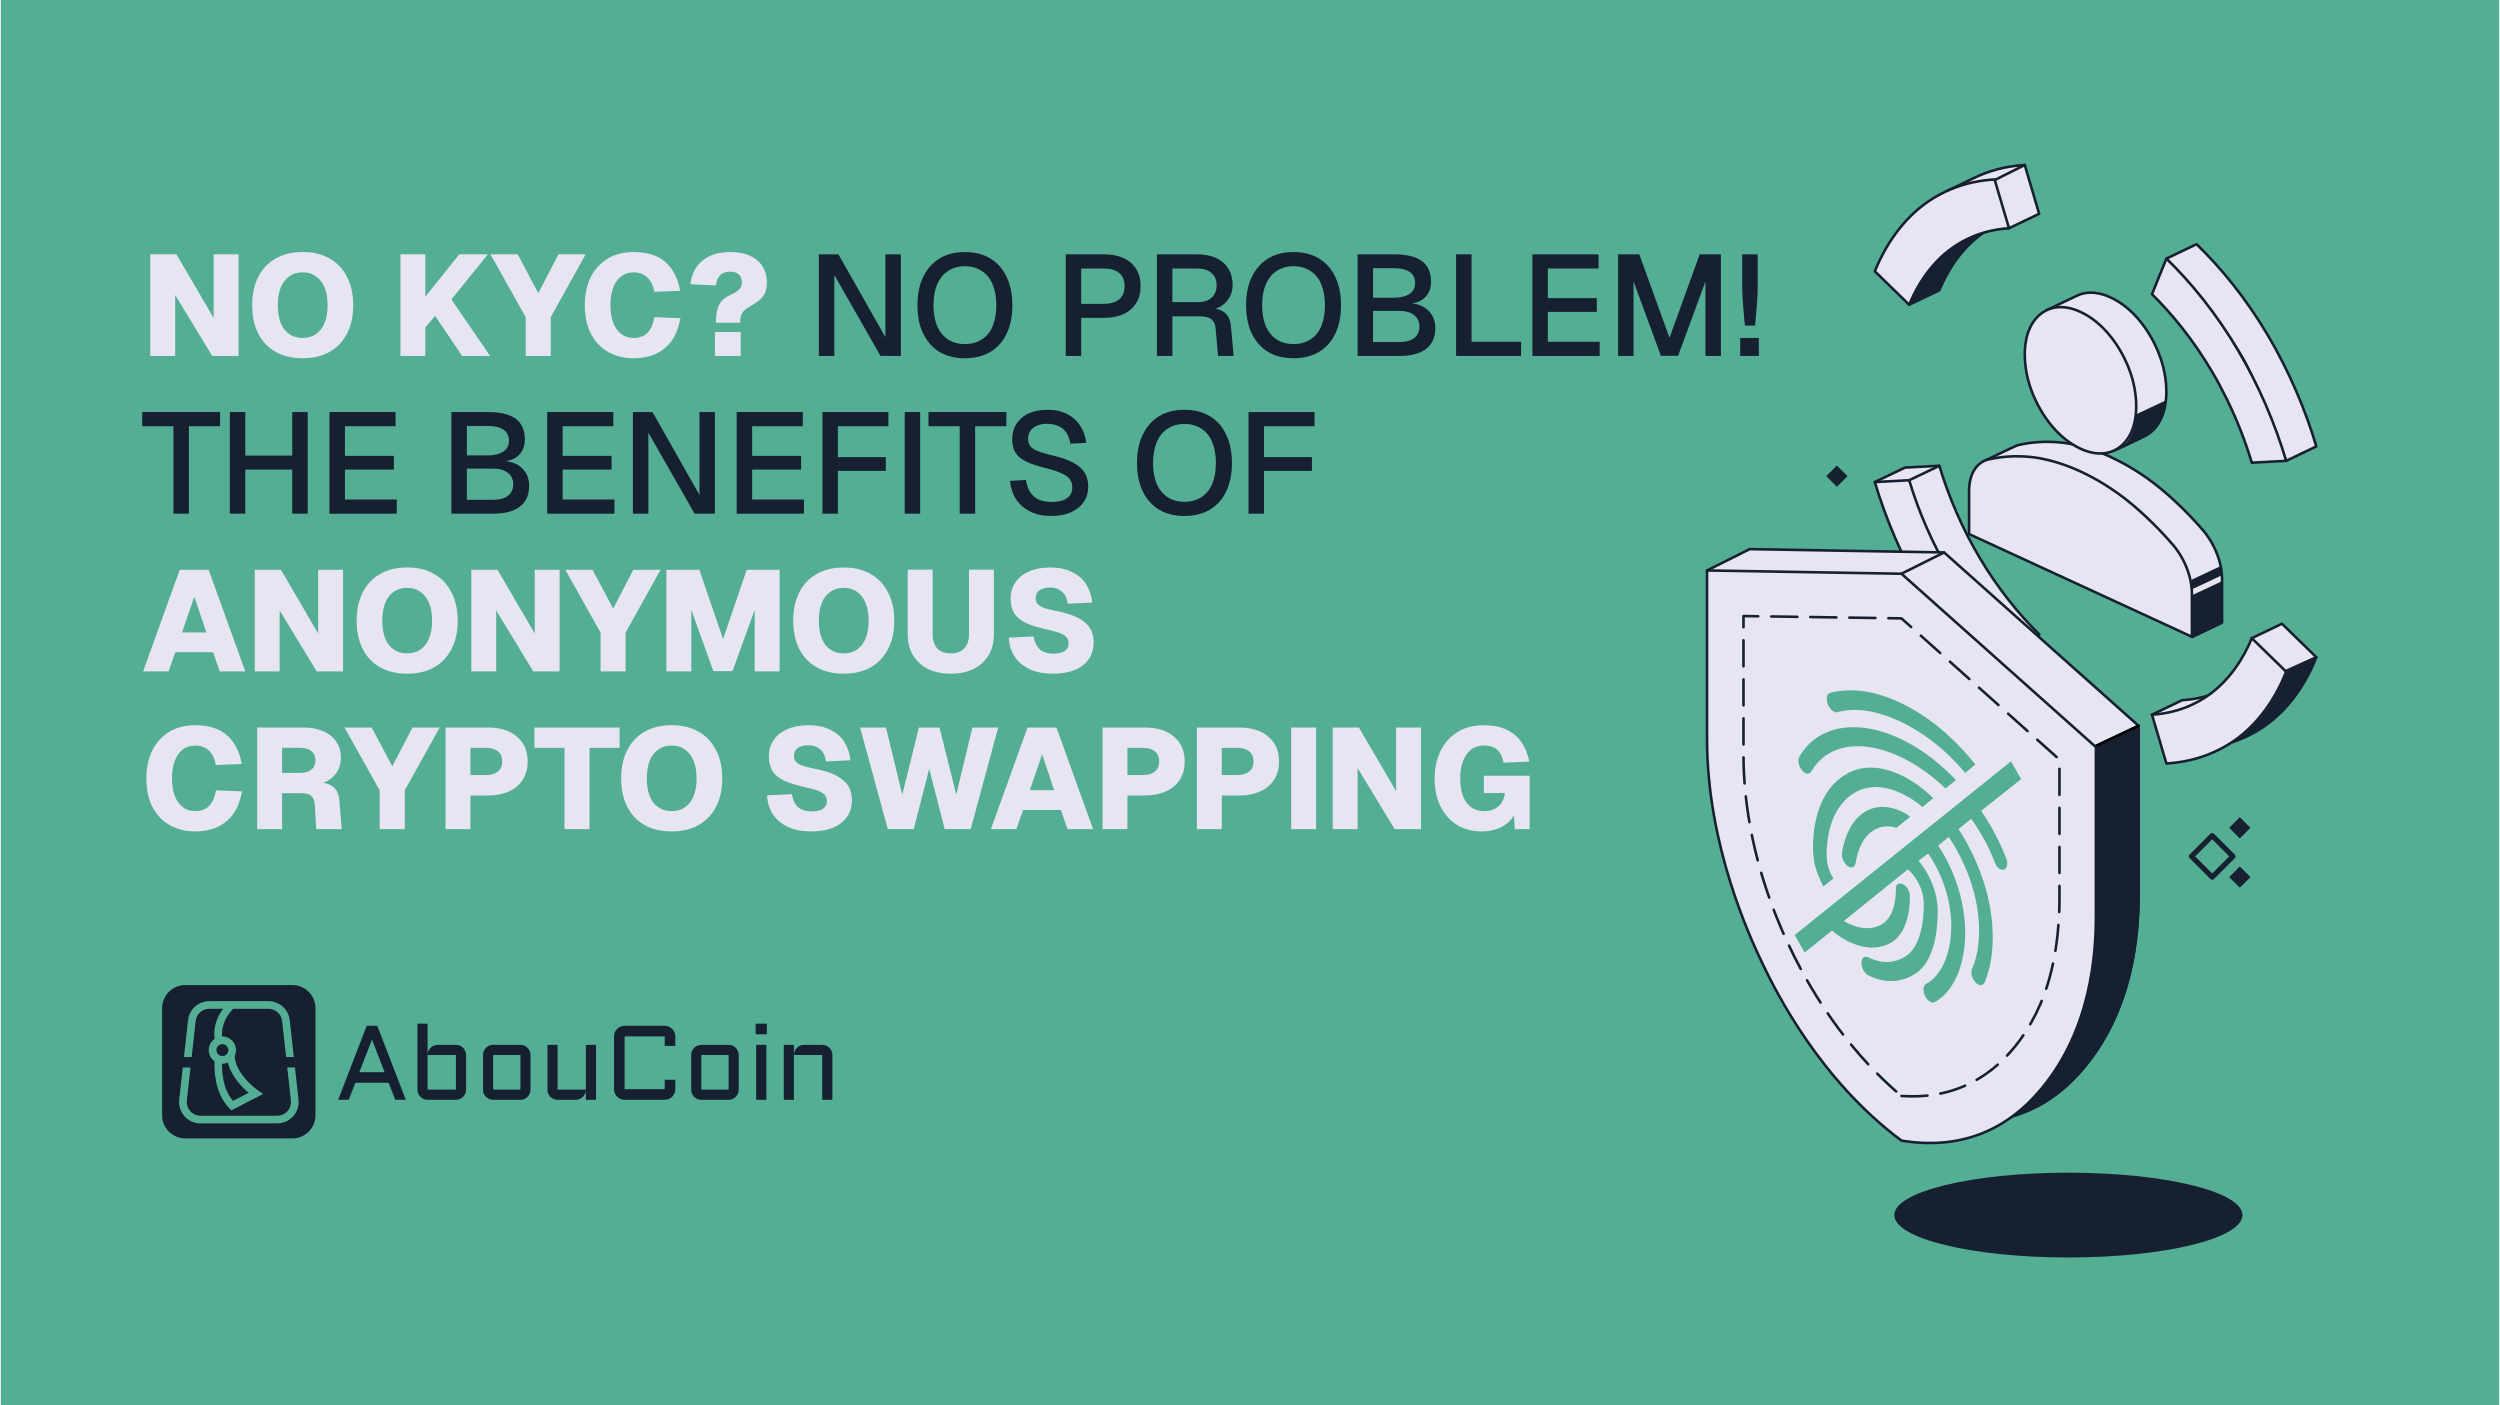 <?xml version="1.0" encoding="UTF-8" standalone="no"?>
<svg xmlns="http://www.w3.org/2000/svg" xmlns:xlink="http://www.w3.org/1999/xlink" xmlns:serif="http://www.serif.com/" width="100%" height="100%" viewBox="0 0 8005 4500" version="1.1" xml:space="preserve" style="fill-rule:evenodd;clip-rule:evenodd;stroke-linecap:round;stroke-linejoin:round;stroke-miterlimit:1.5;">
  <rect id="NoKYC" x="2.575" y="0" width="8000" height="4500" style="fill:none;"></rect>
  <g id="Background-">
    <g>
      <rect x="2.575" y="0" width="8000" height="4500" style="fill:#53ae94;"></rect>
      <path d="M7149.83,2742.06l-66.389,66.389l-66.389,-66.389l66.389,-66.389l66.389,66.389Z" style="fill:#53ae94;stroke:#162031;stroke-width:16.67px;"></path>
      <path d="M7205.94,2808.45l-34.054,34.055l-34.055,-34.055l34.055,-34.054l34.054,34.054Z" style="fill:#162031;"></path>
      <path d="M5915.77,1524.65l-34.055,34.054l-34.054,-34.054l34.054,-34.055l34.055,34.055Z" style="fill:#162031;"></path>
      <path d="M7205.94,2650.65l-34.054,34.054l-34.055,-34.054l34.055,-34.055l34.054,34.055Z" style="fill:#162031;"></path>
    </g>
  </g>
  <g id="Illustration"></g>
  <g id="Logo">
    <path d="M936.135,3154.15c40.88,-0 74.02,33.14 74.02,74.02l-0,342.998c-0,40.88 -33.14,74.02 -74.02,74.02l-342.999,0c-40.88,-0 -74.019,-33.14 -74.019,-74.02l-0,-342.998c-0,-40.88 33.139,-74.02 74.019,-74.02l342.999,-0Zm-347.134,230.489l24.702,-0l12.794,-115.448c2.462,-22.209 21.231,-39.014 43.576,-39.014l44.387,0c-31.289,41.811 -29.738,80.011 -27.079,96.283c-11.444,7.875 -18.953,21.063 -18.953,35.992c-0,14.757 7.337,27.813 18.559,35.718c-1.301,25.181 -0.821,101.878 47.778,150.765l6.345,6.383l101.458,-52.425l-16.815,-11.622c0,0 -25.351,-17.562 -46.657,-44.914c-13.611,-17.472 -25.758,-39.006 -27.546,-62.644c-0.05,-0.666 -0.153,-1.316 -0.304,-1.946c2.881,-5.824 4.5,-12.382 4.5,-19.315c0,-24.096 -19.563,-43.659 -43.659,-43.659c-0.296,-0 -0.591,0.003 -0.885,0.008c-1.577,-15.844 -0.087,-51.465 35.439,-88.624l113.052,0c22.345,0 41.115,16.805 43.576,39.014l12.794,115.448l24.703,-0l-13.094,-118.153c-3.84,-34.645 -33.121,-60.861 -67.979,-60.861l-189.62,0c-34.858,0 -64.139,26.216 -67.978,60.861l-13.094,118.153Zm115.697,-4.563c-0.057,-0.024 -0.114,-0.049 -0.171,-0.073c-6.79,-2.932 -11.547,-9.69 -11.547,-17.551c-0,-10.546 8.561,-19.107 19.107,-19.107c10.546,-0 19.108,8.561 19.108,19.107c-0,10.546 -8.562,19.107 -19.108,19.107c-2.619,0 -5.115,-0.528 -7.389,-1.483Zm25.02,22.323c5.234,22.002 16.867,42.175 30.009,59.046c12.492,16.037 26.246,29.041 36.478,37.767c0.001,0.001 -50.053,25.865 -50.053,25.865c-33.264,-39.059 -35.841,-94.002 -35.057,-118.977c0.33,0.008 0.66,0.011 0.992,0.011c6.273,0 12.238,-1.325 17.631,-3.712Zm-119.718,15.657l-24.702,0l-11.422,103.064c-2.142,19.333 4.048,38.663 17.022,53.155c12.975,14.492 31.506,22.773 50.956,22.773l246.058,0c19.451,0 37.982,-8.281 50.956,-22.773c12.975,-14.492 19.165,-33.822 17.023,-53.155l-11.422,-103.064l-24.702,0l11.721,105.769c1.374,12.392 -2.595,24.784 -10.911,34.073c-8.317,9.29 -20.196,14.598 -32.665,14.599l-246.057,-0c-12.469,-0.001 -24.348,-5.309 -32.665,-14.599c-8.317,-9.289 -12.285,-21.681 -10.911,-34.073l11.721,-105.769Z" style="fill:#162031;"></path>
    <g>
      <path d="M1208.07,3284.6l91.365,236.922l-33.869,-0l-20.983,-54.522l-106.895,0l-20.983,54.522l-33.869,-0l91.365,-236.922l33.869,0Zm-57.495,148.531l80.956,-0l-40.313,-104.418l-40.643,104.418Z" style="fill:#162031;fill-rule:nonzero;"></path>
      <path d="M1492.4,3488.97c0,4.516 -0.881,8.757 -2.643,12.722c-1.652,3.965 -3.965,7.435 -6.939,10.408c-2.864,2.864 -6.278,5.177 -10.244,6.94c-3.965,1.652 -8.205,2.478 -12.721,2.478l-90.705,-0c-4.406,-0 -8.591,-0.826 -12.556,-2.478c-3.966,-1.763 -7.435,-4.076 -10.409,-6.94c-2.864,-2.973 -5.177,-6.443 -6.939,-10.408c-1.652,-3.965 -2.478,-8.206 -2.478,-12.722l-0,-211.148l32.382,0l0,98.8c0.221,-4.295 1.212,-8.316 2.974,-12.061c1.762,-3.855 4.075,-7.159 6.939,-9.913c2.974,-2.864 6.389,-5.066 10.244,-6.608c3.855,-1.653 7.985,-2.479 12.391,-2.479l58.157,0c4.516,0 8.756,0.881 12.721,2.644c3.966,1.652 7.38,3.965 10.244,6.939c2.974,2.864 5.287,6.278 6.939,10.243c1.762,3.966 2.643,8.206 2.643,12.722l0,110.861Zm-123.252,-110.861l0,110.861l90.705,-0l-0,-110.861l-90.705,0Z" style="fill:#162031;fill-rule:nonzero;"></path>
      <path d="M1698.76,3488.97c-0,4.516 -0.881,8.757 -2.644,12.722c-1.652,3.965 -3.965,7.435 -6.939,10.408c-2.863,2.864 -6.278,5.177 -10.243,6.94c-3.855,1.652 -8.041,2.478 -12.557,2.478l-87.4,-0c-4.406,-0 -8.591,-0.826 -12.556,-2.478c-3.965,-1.763 -7.435,-4.076 -10.409,-6.94c-2.864,-2.973 -5.177,-6.443 -6.939,-10.408c-1.652,-3.965 -2.478,-8.206 -2.478,-12.722l-0,-110.861c-0,-4.516 0.826,-8.756 2.478,-12.722c1.762,-3.965 4.075,-7.379 6.939,-10.243c2.974,-2.974 6.444,-5.287 10.409,-6.939c3.965,-1.763 8.15,-2.644 12.556,-2.644l87.4,0c4.516,0 8.702,0.881 12.557,2.644c3.965,1.652 7.38,3.965 10.243,6.939c2.974,2.864 5.287,6.278 6.939,10.243c1.763,3.966 2.644,8.206 2.644,12.722l-0,110.861Zm-119.783,-110.861l0,110.861l87.4,-0l0,-110.861l-87.4,0Z" style="fill:#162031;fill-rule:nonzero;"></path>
      <path d="M1752.95,3345.56l32.383,0l-0,143.409l90.704,-0l0,-143.409l32.548,0l-0,175.957l-32.548,-0l0,-29.739c-0.33,4.075 -1.432,7.93 -3.304,11.565c-1.873,3.635 -4.296,6.829 -7.27,9.583c-2.864,2.643 -6.168,4.736 -9.913,6.278c-3.745,1.542 -7.71,2.313 -11.895,2.313l-58.322,-0c-4.406,-0 -8.591,-0.826 -12.557,-2.478c-3.965,-1.763 -7.434,-4.076 -10.408,-6.94c-2.864,-2.973 -5.177,-6.443 -6.94,-10.408c-1.652,-3.965 -2.478,-8.206 -2.478,-12.722l0,-143.409Z" style="fill:#162031;fill-rule:nonzero;"></path>
      <path d="M1966.08,3318.47c-0,-4.626 0.881,-8.977 2.643,-13.053c1.762,-4.185 4.186,-7.765 7.27,-10.739c3.084,-3.084 6.663,-5.507 10.739,-7.269c4.185,-1.873 8.591,-2.809 13.217,-2.809l128.539,0c4.626,0 8.977,0.936 13.052,2.809c4.186,1.762 7.821,4.185 10.905,7.269c3.084,2.974 5.507,6.554 7.269,10.739c1.763,4.076 2.644,8.427 2.644,13.053l-0,30.565l-33.87,-0l0,-30.565l-128.539,-0l0,169.182l128.539,0l0,-30.4l33.87,0l-0,30.4c-0,4.626 -0.881,9.032 -2.644,13.218c-1.762,4.075 -4.185,7.655 -7.269,10.739c-3.084,3.084 -6.719,5.507 -10.905,7.269c-4.075,1.763 -8.426,2.644 -13.052,2.644l-128.539,-0c-4.626,-0 -9.032,-0.881 -13.217,-2.644c-4.076,-1.762 -7.655,-4.185 -10.739,-7.269c-3.084,-3.084 -5.508,-6.664 -7.27,-10.739c-1.762,-4.186 -2.643,-8.592 -2.643,-13.218l-0,-169.182Z" style="fill:#162031;fill-rule:nonzero;"></path>
      <path d="M2365.41,3488.97c0,4.516 -0.881,8.757 -2.643,12.722c-1.653,3.965 -3.966,7.435 -6.94,10.408c-2.863,2.864 -6.278,5.177 -10.243,6.94c-3.855,1.652 -8.041,2.478 -12.557,2.478l-87.4,-0c-4.405,-0 -8.591,-0.826 -12.556,-2.478c-3.965,-1.763 -7.435,-4.076 -10.409,-6.94c-2.864,-2.973 -5.177,-6.443 -6.939,-10.408c-1.652,-3.965 -2.478,-8.206 -2.478,-12.722l-0,-110.861c-0,-4.516 0.826,-8.756 2.478,-12.722c1.762,-3.965 4.075,-7.379 6.939,-10.243c2.974,-2.974 6.444,-5.287 10.409,-6.939c3.965,-1.763 8.151,-2.644 12.556,-2.644l87.4,0c4.516,0 8.702,0.881 12.557,2.644c3.965,1.652 7.38,3.965 10.243,6.939c2.974,2.864 5.287,6.278 6.94,10.243c1.762,3.966 2.643,8.206 2.643,12.722l0,110.861Zm-119.783,-110.861l0,110.861l87.4,-0l0,-110.861l-87.4,0Z" style="fill:#162031;fill-rule:nonzero;"></path>
      <path d="M2453.8,3345.56l0,175.957l-32.547,-0l-0,-175.957l32.547,0Zm-34.2,-67.739l35.853,0l-0,33.87l-35.853,-0l0,-33.87Z" style="fill:#162031;fill-rule:nonzero;"></path>
      <path d="M2665.28,3521.52l-32.548,-0l-0,-143.409l-90.705,0l0,143.409l-32.382,-0l-0,-175.957l32.382,0l0,31.061c0.221,-4.295 1.212,-8.316 2.974,-12.061c1.763,-3.855 4.076,-7.159 6.939,-9.913c2.974,-2.864 6.389,-5.066 10.244,-6.608c3.855,-1.653 7.985,-2.479 12.391,-2.479l58.157,0c4.516,0 8.756,0.881 12.721,2.644c3.966,1.652 7.38,3.965 10.244,6.939c2.974,2.864 5.287,6.278 6.939,10.243c1.762,3.966 2.644,8.206 2.644,12.722l-0,143.409Z" style="fill:#162031;fill-rule:nonzero;"></path>
    </g>
  </g>
  <g transform="matrix(5.142,0,0,5.142,-1747.76,59.412)">
    <g transform="matrix(89.133,0,0,89.133,427.4,210.105)">
      <path d="M0.068,-0l0,-0.71l0.183,0l0.26,0.445l0,-0.445l0.174,0l0,0.71l-0.184,-0l-0.259,-0.426l-0,0.426l-0.174,-0Z" style="fill:#e6e5f1;fill-rule:nonzero;"></path>
    </g>
    <g transform="matrix(89.133,0,0,89.133,493.27,210.105)">
      <path d="M0.394,0.016c-0.073,0 -0.137,-0.015 -0.19,-0.045c-0.053,-0.03 -0.093,-0.073 -0.121,-0.128c-0.028,-0.055 -0.042,-0.121 -0.042,-0.197c-0,-0.076 0.014,-0.142 0.042,-0.197c0.028,-0.056 0.068,-0.099 0.121,-0.129c0.053,-0.031 0.117,-0.046 0.19,-0.046c0.074,0 0.137,0.015 0.189,0.046c0.053,0.03 0.093,0.073 0.121,0.129c0.029,0.055 0.043,0.121 0.043,0.197c0,0.076 -0.014,0.142 -0.043,0.197c-0.028,0.055 -0.068,0.098 -0.121,0.128c-0.052,0.03 -0.115,0.045 -0.189,0.045Zm0,-0.142c0.037,-0 0.068,-0.009 0.093,-0.027c0.026,-0.018 0.046,-0.044 0.06,-0.078c0.014,-0.034 0.021,-0.075 0.021,-0.123c0,-0.048 -0.007,-0.089 -0.021,-0.123c-0.014,-0.035 -0.034,-0.061 -0.06,-0.079c-0.026,-0.019 -0.057,-0.028 -0.094,-0.028c-0.036,0 -0.067,0.009 -0.093,0.028c-0.026,0.018 -0.046,0.044 -0.06,0.079c-0.013,0.034 -0.02,0.075 -0.02,0.123c0,0.048 0.007,0.089 0.02,0.123c0.014,0.034 0.034,0.06 0.06,0.078c0.026,0.018 0.057,0.027 0.094,0.027Z" style="fill:#e6e5f1;fill-rule:nonzero;"></path>
    </g>
    <g transform="matrix(89.133,0,0,89.133,563.507,210.105)"></g>
    <g transform="matrix(89.133,0,0,89.133,583.205,210.105)">
      <path d="M0.068,-0l0,-0.71l0.174,0l-0,0.295l0.237,-0.295l0.2,0l-0.255,0.315l0.27,0.395l-0.195,-0l-0.189,-0.28l-0.068,0.081l-0,0.199l-0.174,-0Z" style="fill:#e6e5f1;fill-rule:nonzero;"></path>
    </g>
    <g transform="matrix(89.133,0,0,89.133,646.044,210.105)">
      <path d="M0.238,-0l0,-0.271l-0.246,-0.439l0.19,0l0.144,0.271l0.141,-0.271l0.19,0l-0.244,0.439l0,0.271l-0.175,-0Z" style="fill:#e6e5f1;fill-rule:nonzero;"></path>
    </g>
    <g transform="matrix(89.133,0,0,89.133,700.415,210.105)">
      <path d="M0.379,0.016c-0.065,0 -0.124,-0.015 -0.175,-0.044c-0.051,-0.029 -0.091,-0.071 -0.12,-0.126c-0.029,-0.055 -0.043,-0.122 -0.043,-0.2c0,-0.075 0.014,-0.141 0.041,-0.196c0.028,-0.056 0.068,-0.099 0.119,-0.13c0.051,-0.031 0.112,-0.046 0.181,-0.046c0.095,0 0.169,0.023 0.222,0.07c0.053,0.047 0.088,0.114 0.103,0.201l-0.181,0.007c-0.007,-0.043 -0.023,-0.076 -0.048,-0.1c-0.025,-0.024 -0.057,-0.036 -0.096,-0.036c-0.035,0 -0.064,0.01 -0.089,0.029c-0.024,0.019 -0.042,0.046 -0.055,0.081c-0.012,0.035 -0.018,0.075 -0.018,0.12c-0,0.047 0.006,0.087 0.019,0.121c0.013,0.034 0.032,0.06 0.056,0.079c0.024,0.019 0.053,0.028 0.086,0.028c0.043,0 0.077,-0.013 0.1,-0.038c0.024,-0.026 0.039,-0.062 0.046,-0.107l0.182,0.007c-0.01,0.059 -0.029,0.11 -0.057,0.152c-0.028,0.041 -0.065,0.073 -0.11,0.095c-0.045,0.022 -0.1,0.033 -0.163,0.033Z" style="fill:#e6e5f1;fill-rule:nonzero;"></path>
    </g>
    <g transform="matrix(89.133,0,0,89.133,766.819,210.105)">
      <path d="M0.212,-0.232c0,-0.055 0.007,-0.097 0.022,-0.125c0.015,-0.029 0.04,-0.051 0.076,-0.068c0.024,-0.011 0.042,-0.021 0.053,-0.03c0.012,-0.009 0.02,-0.018 0.024,-0.027c0.004,-0.01 0.006,-0.022 0.006,-0.035c0,-0.021 -0.007,-0.039 -0.021,-0.052c-0.014,-0.013 -0.034,-0.02 -0.061,-0.02c-0.029,0 -0.052,0.008 -0.069,0.024c-0.016,0.016 -0.026,0.04 -0.03,0.072l-0.178,-0.008c0.004,-0.043 0.017,-0.082 0.039,-0.116c0.023,-0.034 0.054,-0.061 0.093,-0.08c0.04,-0.019 0.088,-0.029 0.145,-0.029c0.057,0 0.105,0.009 0.143,0.028c0.038,0.018 0.066,0.043 0.085,0.075c0.019,0.031 0.029,0.067 0.029,0.106c0,0.029 -0.004,0.054 -0.012,0.074c-0.008,0.019 -0.021,0.037 -0.039,0.052c-0.018,0.015 -0.042,0.031 -0.072,0.048c-0.023,0.013 -0.04,0.028 -0.05,0.043c-0.009,0.015 -0.014,0.037 -0.014,0.068l-0.169,0Zm-0.007,0.232l0,-0.167l0.18,0l0,0.167l-0.18,0Z" style="fill:#e6e5f1;fill-rule:nonzero;"></path>
    </g>
    <g transform="matrix(89.133,0,0,89.133,820.478,210.105)"></g>
    <g transform="matrix(89.133,0,0,89.133,842.137,210.105)">
      <path d="M0.086,-0l0,-0.71l0.137,0l0.328,0.579l0,-0.579l0.108,0l0,0.71l-0.142,-0l-0.323,-0.566l0,0.566l-0.108,-0Z" style="fill:#162031;fill-rule:nonzero;"></path>
    </g>
    <g transform="matrix(89.133,0,0,89.133,907.293,210.105)">
      <path d="M0.375,0.016c-0.069,0 -0.128,-0.015 -0.177,-0.044c-0.049,-0.03 -0.087,-0.073 -0.114,-0.128c-0.027,-0.055 -0.04,-0.121 -0.04,-0.198c0,-0.077 0.013,-0.143 0.04,-0.198c0.027,-0.056 0.065,-0.099 0.114,-0.129c0.049,-0.03 0.108,-0.045 0.177,-0.045c0.069,0 0.129,0.015 0.178,0.045c0.05,0.03 0.088,0.073 0.114,0.129c0.027,0.055 0.04,0.121 0.04,0.198c0,0.077 -0.013,0.143 -0.04,0.198c-0.026,0.055 -0.064,0.098 -0.114,0.128c-0.049,0.029 -0.109,0.044 -0.178,0.044Zm0,-0.099c0.046,0 0.085,-0.011 0.118,-0.032c0.033,-0.021 0.059,-0.052 0.076,-0.092c0.017,-0.041 0.026,-0.09 0.026,-0.147c0,-0.057 -0.009,-0.106 -0.026,-0.147c-0.017,-0.041 -0.043,-0.072 -0.076,-0.093c-0.033,-0.022 -0.072,-0.033 -0.118,-0.033c-0.045,0 -0.084,0.011 -0.117,0.033c-0.033,0.021 -0.058,0.052 -0.076,0.093c-0.017,0.041 -0.026,0.09 -0.026,0.147c0,0.057 0.009,0.106 0.026,0.147c0.018,0.04 0.043,0.071 0.076,0.092c0.033,0.021 0.072,0.032 0.117,0.032Z" style="fill:#162031;fill-rule:nonzero;"></path>
    </g>
    <g transform="matrix(89.133,0,0,89.133,974.232,210.105)"></g>
    <g transform="matrix(89.133,0,0,89.133,995.892,210.105)">
      <path d="M0.086,-0l0,-0.71l0.265,0c0.081,0 0.145,0.02 0.19,0.059c0.045,0.039 0.068,0.093 0.068,0.162c0,0.046 -0.01,0.086 -0.031,0.12c-0.021,0.033 -0.05,0.059 -0.089,0.077c-0.038,0.017 -0.084,0.026 -0.138,0.026l-0.157,-0l0,0.266l-0.108,-0Zm0.108,-0.364l0.154,-0c0.049,-0 0.086,-0.01 0.111,-0.031c0.025,-0.021 0.038,-0.053 0.038,-0.094c0,-0.041 -0.013,-0.071 -0.038,-0.091c-0.025,-0.021 -0.062,-0.031 -0.111,-0.031l-0.154,-0l0,0.247Z" style="fill:#162031;fill-rule:nonzero;"></path>
    </g>
    <g transform="matrix(89.133,0,0,89.133,1052.67,210.105)">
      <path d="M0.086,-0l0,-0.71l0.283,0c0.051,0 0.094,0.009 0.131,0.026c0.037,0.017 0.065,0.042 0.085,0.074c0.02,0.032 0.03,0.07 0.03,0.114c0,0.032 -0.007,0.061 -0.022,0.086c-0.014,0.025 -0.033,0.046 -0.057,0.061c-0.023,0.015 -0.048,0.023 -0.075,0.025l-0.005,-0.009c0.045,-0 0.079,0.01 0.104,0.031c0.025,0.02 0.039,0.052 0.043,0.095l0.019,0.207l-0.109,-0l-0.017,-0.193c-0.002,-0.029 -0.012,-0.05 -0.029,-0.063c-0.017,-0.014 -0.046,-0.021 -0.085,-0.021l-0.188,-0l0,0.277l-0.108,-0Zm0.108,-0.376l0.177,-0c0.041,-0 0.073,-0.01 0.096,-0.03c0.024,-0.021 0.036,-0.05 0.036,-0.087c0,-0.038 -0.012,-0.067 -0.036,-0.087c-0.024,-0.021 -0.059,-0.031 -0.105,-0.031l-0.168,0l0,0.235Z" style="fill:#162031;fill-rule:nonzero;"></path>
    </g>
    <g transform="matrix(89.133,0,0,89.133,1111.94,210.105)">
      <path d="M0.375,0.016c-0.069,0 -0.128,-0.015 -0.177,-0.044c-0.049,-0.03 -0.087,-0.073 -0.114,-0.128c-0.027,-0.055 -0.04,-0.121 -0.04,-0.198c0,-0.077 0.013,-0.143 0.04,-0.198c0.027,-0.056 0.065,-0.099 0.114,-0.129c0.049,-0.03 0.108,-0.045 0.177,-0.045c0.069,0 0.129,0.015 0.178,0.045c0.05,0.03 0.088,0.073 0.114,0.129c0.027,0.055 0.04,0.121 0.04,0.198c0,0.077 -0.013,0.143 -0.04,0.198c-0.026,0.055 -0.064,0.098 -0.114,0.128c-0.049,0.029 -0.109,0.044 -0.178,0.044Zm0,-0.099c0.046,0 0.085,-0.011 0.118,-0.032c0.033,-0.021 0.059,-0.052 0.076,-0.092c0.017,-0.041 0.026,-0.09 0.026,-0.147c0,-0.057 -0.009,-0.106 -0.026,-0.147c-0.017,-0.041 -0.043,-0.072 -0.076,-0.093c-0.033,-0.022 -0.072,-0.033 -0.118,-0.033c-0.045,0 -0.084,0.011 -0.117,0.033c-0.033,0.021 -0.058,0.052 -0.076,0.093c-0.017,0.041 -0.026,0.09 -0.026,0.147c0,0.057 0.009,0.106 0.026,0.147c0.018,0.04 0.043,0.071 0.076,0.092c0.033,0.021 0.072,0.032 0.117,0.032Z" style="fill:#162031;fill-rule:nonzero;"></path>
    </g>
    <g transform="matrix(89.133,0,0,89.133,1177.63,210.105)">
      <path d="M0.086,-0l0,-0.71l0.255,0c0.085,0 0.15,0.015 0.193,0.046c0.043,0.031 0.065,0.079 0.065,0.146c0,0.03 -0.006,0.056 -0.019,0.079c-0.013,0.023 -0.031,0.041 -0.056,0.054c-0.024,0.013 -0.053,0.019 -0.086,0.02l-0.001,-0.004c0.061,0.001 0.108,0.018 0.141,0.05c0.034,0.031 0.051,0.073 0.051,0.124c0,0.065 -0.022,0.113 -0.065,0.146c-0.043,0.033 -0.105,0.049 -0.185,0.049l-0.293,-0Zm0.108,-0.097l0.182,-0c0.045,-0 0.079,-0.009 0.104,-0.027c0.025,-0.019 0.038,-0.046 0.038,-0.081c0,-0.035 -0.013,-0.062 -0.038,-0.081c-0.025,-0.019 -0.059,-0.029 -0.104,-0.029l-0.182,-0l0,0.218Zm0,-0.31l0.145,-0c0.047,-0 0.084,-0.009 0.11,-0.027c0.026,-0.018 0.039,-0.043 0.039,-0.076c0,-0.035 -0.013,-0.06 -0.038,-0.077c-0.025,-0.017 -0.062,-0.026 -0.111,-0.026l-0.145,-0l0,0.206Z" style="fill:#162031;fill-rule:nonzero;"></path>
    </g>
    <g transform="matrix(89.133,0,0,89.133,1238.96,210.105)">
      <path d="M0.086,-0l0,-0.71l0.108,0l0,0.67l-0.057,-0.059l0.403,-0l0,0.099l-0.454,-0Z" style="fill:#162031;fill-rule:nonzero;"></path>
    </g>
    <g transform="matrix(89.133,0,0,89.133,1286.47,210.105)">
      <path d="M0.086,-0l0,-0.71l0.462,0l0,0.099l-0.354,0l-0,0.207l0.342,-0l0,0.096l-0.342,-0l0,0.209l0.362,-0l0,0.099l-0.47,-0Z" style="fill:#162031;fill-rule:nonzero;"></path>
    </g>
    <g transform="matrix(89.133,0,0,89.133,1339.86,210.105)">
      <path d="M0.086,-0l0,-0.71l0.148,0l0.211,0.583l0.211,-0.583l0.148,0l0,0.71l-0.108,-0l0,-0.52l-0.191,0.519l-0.12,0l-0.191,-0.519l0,0.52l-0.108,-0Z" style="fill:#162031;fill-rule:nonzero;"></path>
    </g>
    <g transform="matrix(89.133,0,0,89.133,1419.19,210.105)">
      <path d="M0.082,-0.212c-0.003,-0.023 -0.005,-0.051 -0.008,-0.083c-0.003,-0.033 -0.005,-0.066 -0.008,-0.099c-0.002,-0.034 -0.003,-0.064 -0.003,-0.091l0,-0.225l0.108,0l0,0.225c0,0.027 -0.001,0.057 -0.003,0.091c-0.002,0.033 -0.005,0.066 -0.008,0.099c-0.003,0.032 -0.005,0.06 -0.007,0.083l-0.071,0Zm-0.033,0.212l0,-0.126l0.13,0l0,0.126l-0.13,0Z" style="fill:#162031;fill-rule:nonzero;"></path>
    </g>
    <g transform="matrix(89.133,0,0,89.133,1439.51,210.105)"></g>
    <g transform="matrix(89.133,0,0,89.133,427.4,308.324)">
      <path d="M0.23,-0l0,-0.611l-0.218,0l-0,-0.099l0.544,0l0,0.099l-0.218,0l-0,0.611l-0.108,-0Z" style="fill:#162031;fill-rule:nonzero;"></path>
    </g>
    <g transform="matrix(89.133,0,0,89.133,475.354,308.324)">
      <path d="M0.086,-0l0,-0.71l0.108,0l0,0.342l-0.052,-0.038l0.432,-0l-0.052,0.038l0,-0.342l0.108,0l0,0.71l-0.108,-0l0,-0.346l0.052,0.038l-0.432,0l0.052,-0.038l-0,0.346l-0.108,-0Z" style="fill:#162031;fill-rule:nonzero;"></path>
    </g>
    <g transform="matrix(89.133,0,0,89.133,537.391,308.324)">
      <path d="M0.086,-0l0,-0.71l0.462,0l0,0.099l-0.354,0l-0,0.207l0.342,-0l0,0.096l-0.342,-0l0,0.209l0.362,-0l0,0.099l-0.47,-0Z" style="fill:#162031;fill-rule:nonzero;"></path>
    </g>
    <g transform="matrix(89.133,0,0,89.133,591.673,308.324)"></g>
    <g transform="matrix(89.133,0,0,89.133,613.332,308.324)">
      <path d="M0.086,-0l0,-0.71l0.255,0c0.085,0 0.15,0.015 0.193,0.046c0.043,0.031 0.065,0.079 0.065,0.146c0,0.03 -0.006,0.056 -0.019,0.079c-0.013,0.023 -0.031,0.041 -0.056,0.054c-0.024,0.013 -0.053,0.019 -0.086,0.02l-0.001,-0.004c0.061,0.001 0.108,0.018 0.141,0.05c0.034,0.031 0.051,0.073 0.051,0.124c0,0.065 -0.022,0.113 -0.065,0.146c-0.043,0.033 -0.105,0.049 -0.185,0.049l-0.293,-0Zm0.108,-0.097l0.182,-0c0.045,-0 0.079,-0.009 0.104,-0.027c0.025,-0.019 0.038,-0.046 0.038,-0.081c0,-0.035 -0.013,-0.062 -0.038,-0.081c-0.025,-0.019 -0.059,-0.029 -0.104,-0.029l-0.182,-0l0,0.218Zm0,-0.31l0.145,-0c0.047,-0 0.084,-0.009 0.11,-0.027c0.026,-0.018 0.039,-0.043 0.039,-0.076c0,-0.035 -0.013,-0.06 -0.038,-0.077c-0.025,-0.017 -0.062,-0.026 -0.111,-0.026l-0.145,-0l0,0.206Z" style="fill:#162031;fill-rule:nonzero;"></path>
    </g>
    <g transform="matrix(89.133,0,0,89.133,672.962,308.324)">
      <path d="M0.086,-0l0,-0.71l0.462,0l0,0.099l-0.354,0l-0,0.207l0.342,-0l0,0.096l-0.342,-0l0,0.209l0.362,-0l0,0.099l-0.47,-0Z" style="fill:#162031;fill-rule:nonzero;"></path>
    </g>
    <g transform="matrix(89.133,0,0,89.133,726.353,308.324)">
      <path d="M0.086,-0l0,-0.71l0.137,0l0.328,0.579l0,-0.579l0.108,0l0,0.71l-0.142,-0l-0.323,-0.566l0,0.566l-0.108,-0Z" style="fill:#162031;fill-rule:nonzero;"></path>
    </g>
    <g transform="matrix(89.133,0,0,89.133,790.975,308.324)">
      <path d="M0.086,-0l0,-0.71l0.462,0l0,0.099l-0.354,0l-0,0.207l0.342,-0l0,0.096l-0.342,-0l0,0.209l0.362,-0l0,0.099l-0.47,-0Z" style="fill:#162031;fill-rule:nonzero;"></path>
    </g>
    <g transform="matrix(89.133,0,0,89.133,844.365,308.324)">
      <path d="M0.086,-0l0,-0.71l0.461,0l0,0.099l-0.41,0l0.057,-0.059l0,0.326l-0.057,-0.051l0.392,0l0,0.096l-0.392,0l0.057,-0.051l0,0.35l-0.108,-0Z" style="fill:#162031;fill-rule:nonzero;"></path>
    </g>
    <g transform="matrix(89.133,0,0,89.133,895.617,308.324)">
      <rect x="0.086" y="-0.71" width="0.108" height="0.71" style="fill:#162031;fill-rule:nonzero;"></rect>
    </g>
    <g transform="matrix(89.133,0,0,89.133,917.009,308.324)">
      <path d="M0.23,-0l0,-0.611l-0.218,0l-0,-0.099l0.544,0l0,0.099l-0.218,0l-0,0.611l-0.108,-0Z" style="fill:#162031;fill-rule:nonzero;"></path>
    </g>
    <g transform="matrix(89.133,0,0,89.133,964.071,308.324)">
      <path d="M0.342,0.016c-0.057,0 -0.106,-0.01 -0.148,-0.031c-0.041,-0.021 -0.074,-0.049 -0.098,-0.086c-0.024,-0.037 -0.038,-0.079 -0.042,-0.128l0.111,-0.007c0.005,0.033 0.014,0.062 0.029,0.085c0.015,0.023 0.034,0.04 0.059,0.052c0.025,0.011 0.056,0.017 0.091,0.017c0.031,0 0.057,-0.004 0.078,-0.011c0.022,-0.008 0.039,-0.02 0.05,-0.035c0.011,-0.015 0.017,-0.034 0.017,-0.056c-0,-0.02 -0.005,-0.038 -0.015,-0.053c-0.009,-0.016 -0.028,-0.03 -0.055,-0.043c-0.027,-0.013 -0.066,-0.026 -0.118,-0.039c-0.057,-0.014 -0.102,-0.029 -0.136,-0.046c-0.034,-0.017 -0.059,-0.037 -0.074,-0.062c-0.015,-0.025 -0.022,-0.056 -0.022,-0.093c-0,-0.041 0.01,-0.076 0.029,-0.107c0.02,-0.031 0.048,-0.056 0.085,-0.073c0.037,-0.017 0.081,-0.026 0.132,-0.026c0.054,-0 0.1,0.01 0.138,0.03c0.039,0.02 0.069,0.047 0.091,0.082c0.023,0.035 0.037,0.074 0.042,0.119l-0.111,0.006c-0.003,-0.027 -0.012,-0.051 -0.025,-0.072c-0.013,-0.021 -0.031,-0.038 -0.054,-0.049c-0.023,-0.012 -0.05,-0.018 -0.083,-0.018c-0.041,0 -0.074,0.01 -0.098,0.029c-0.023,0.019 -0.035,0.044 -0.035,0.075c-0,0.02 0.005,0.037 0.014,0.051c0.01,0.013 0.027,0.025 0.052,0.035c0.025,0.01 0.061,0.021 0.107,0.032c0.061,0.014 0.11,0.031 0.146,0.052c0.037,0.02 0.063,0.044 0.078,0.071c0.015,0.027 0.023,0.058 0.023,0.093c-0,0.042 -0.011,0.079 -0.033,0.11c-0.021,0.031 -0.051,0.054 -0.09,0.071c-0.039,0.017 -0.084,0.025 -0.135,0.025Z" style="fill:#162031;fill-rule:nonzero;"></path>
    </g>
    <g transform="matrix(89.133,0,0,89.133,1022.36,308.324)"></g>
    <g transform="matrix(89.133,0,0,89.133,1044.02,308.324)">
      <path d="M0.375,0.016c-0.069,0 -0.128,-0.015 -0.177,-0.044c-0.049,-0.03 -0.087,-0.073 -0.114,-0.128c-0.027,-0.055 -0.04,-0.121 -0.04,-0.198c0,-0.077 0.013,-0.143 0.04,-0.198c0.027,-0.056 0.065,-0.099 0.114,-0.129c0.049,-0.03 0.108,-0.045 0.177,-0.045c0.069,0 0.129,0.015 0.178,0.045c0.05,0.03 0.088,0.073 0.114,0.129c0.027,0.055 0.04,0.121 0.04,0.198c0,0.077 -0.013,0.143 -0.04,0.198c-0.026,0.055 -0.064,0.098 -0.114,0.128c-0.049,0.029 -0.109,0.044 -0.178,0.044Zm0,-0.099c0.046,0 0.085,-0.011 0.118,-0.032c0.033,-0.021 0.059,-0.052 0.076,-0.092c0.017,-0.041 0.026,-0.09 0.026,-0.147c0,-0.057 -0.009,-0.106 -0.026,-0.147c-0.017,-0.041 -0.043,-0.072 -0.076,-0.093c-0.033,-0.022 -0.072,-0.033 -0.118,-0.033c-0.045,0 -0.084,0.011 -0.117,0.033c-0.033,0.021 -0.058,0.052 -0.076,0.093c-0.017,0.041 -0.026,0.09 -0.026,0.147c0,0.057 0.009,0.106 0.026,0.147c0.018,0.04 0.043,0.071 0.076,0.092c0.033,0.021 0.072,0.032 0.117,0.032Z" style="fill:#162031;fill-rule:nonzero;"></path>
    </g>
    <g transform="matrix(89.133,0,0,89.133,1109.71,308.324)">
      <path d="M0.086,-0l0,-0.71l0.461,0l0,0.099l-0.41,0l0.057,-0.059l0,0.326l-0.057,-0.051l0.392,0l0,0.096l-0.392,0l0.057,-0.051l0,0.35l-0.108,-0Z" style="fill:#162031;fill-rule:nonzero;"></path>
    </g>
    <g transform="matrix(89.133,0,0,89.133,1162.75,308.324)"></g>
    <g transform="matrix(89.133,0,0,89.133,1184.41,308.324)"></g>
    <g transform="matrix(89.133,0,0,89.133,427.4,406.543)">
      <path d="M0.018,-0l0.256,-0.71l0.202,0l0.256,0.71l-0.179,-0l-0.046,-0.134l-0.264,0l-0.047,0.134l-0.178,-0Zm0.272,-0.272l0.17,0l-0.084,-0.25l-0.086,0.25Z" style="fill:#e6e5f1;fill-rule:nonzero;"></path>
    </g>
    <g transform="matrix(89.133,0,0,89.133,492.467,406.543)">
      <path d="M0.068,-0l0,-0.71l0.183,0l0.26,0.445l0,-0.445l0.174,0l0,0.71l-0.184,-0l-0.259,-0.426l-0,0.426l-0.174,-0Z" style="fill:#e6e5f1;fill-rule:nonzero;"></path>
    </g>
    <g transform="matrix(89.133,0,0,89.133,558.337,406.543)">
      <path d="M0.394,0.016c-0.073,0 -0.137,-0.015 -0.19,-0.045c-0.053,-0.03 -0.093,-0.073 -0.121,-0.128c-0.028,-0.055 -0.042,-0.121 -0.042,-0.197c-0,-0.076 0.014,-0.142 0.042,-0.197c0.028,-0.056 0.068,-0.099 0.121,-0.129c0.053,-0.031 0.117,-0.046 0.19,-0.046c0.074,0 0.137,0.015 0.189,0.046c0.053,0.03 0.093,0.073 0.121,0.129c0.029,0.055 0.043,0.121 0.043,0.197c0,0.076 -0.014,0.142 -0.043,0.197c-0.028,0.055 -0.068,0.098 -0.121,0.128c-0.052,0.03 -0.115,0.045 -0.189,0.045Zm0,-0.142c0.037,-0 0.068,-0.009 0.093,-0.027c0.026,-0.018 0.046,-0.044 0.06,-0.078c0.014,-0.034 0.021,-0.075 0.021,-0.123c0,-0.048 -0.007,-0.089 -0.021,-0.123c-0.014,-0.035 -0.034,-0.061 -0.06,-0.079c-0.026,-0.019 -0.057,-0.028 -0.094,-0.028c-0.036,0 -0.067,0.009 -0.093,0.028c-0.026,0.018 -0.046,0.044 -0.06,0.079c-0.013,0.034 -0.02,0.075 -0.02,0.123c0,0.048 0.007,0.089 0.02,0.123c0.014,0.034 0.034,0.06 0.06,0.078c0.026,0.018 0.057,0.027 0.094,0.027Z" style="fill:#e6e5f1;fill-rule:nonzero;"></path>
    </g>
    <g transform="matrix(89.133,0,0,89.133,627.326,406.543)">
      <path d="M0.068,-0l0,-0.71l0.183,0l0.26,0.445l0,-0.445l0.174,0l0,0.71l-0.184,-0l-0.259,-0.426l-0,0.426l-0.174,-0Z" style="fill:#e6e5f1;fill-rule:nonzero;"></path>
    </g>
    <g transform="matrix(89.133,0,0,89.133,692.661,406.543)">
      <path d="M0.238,-0l0,-0.271l-0.246,-0.439l0.19,0l0.144,0.271l0.141,-0.271l0.19,0l-0.244,0.439l0,0.271l-0.175,-0Z" style="fill:#e6e5f1;fill-rule:nonzero;"></path>
    </g>
    <g transform="matrix(89.133,0,0,89.133,748.815,406.543)">
      <path d="M0.068,-0l0,-0.71l0.23,0l0.166,0.484l0.165,-0.484l0.23,0l-0,0.71l-0.174,-0l0,-0.43l-0.155,0.428l-0.134,0l-0.154,-0.428l-0,0.43l-0.174,-0Z" style="fill:#e6e5f1;fill-rule:nonzero;"></path>
    </g>
    <g transform="matrix(89.133,0,0,89.133,830.193,406.543)">
      <path d="M0.394,0.016c-0.073,0 -0.137,-0.015 -0.19,-0.045c-0.053,-0.03 -0.093,-0.073 -0.121,-0.128c-0.028,-0.055 -0.042,-0.121 -0.042,-0.197c-0,-0.076 0.014,-0.142 0.042,-0.197c0.028,-0.056 0.068,-0.099 0.121,-0.129c0.053,-0.031 0.117,-0.046 0.19,-0.046c0.074,0 0.137,0.015 0.189,0.046c0.053,0.03 0.093,0.073 0.121,0.129c0.029,0.055 0.043,0.121 0.043,0.197c0,0.076 -0.014,0.142 -0.043,0.197c-0.028,0.055 -0.068,0.098 -0.121,0.128c-0.052,0.03 -0.115,0.045 -0.189,0.045Zm0,-0.142c0.037,-0 0.068,-0.009 0.093,-0.027c0.026,-0.018 0.046,-0.044 0.06,-0.078c0.014,-0.034 0.021,-0.075 0.021,-0.123c0,-0.048 -0.007,-0.089 -0.021,-0.123c-0.014,-0.035 -0.034,-0.061 -0.06,-0.079c-0.026,-0.019 -0.057,-0.028 -0.094,-0.028c-0.036,0 -0.067,0.009 -0.093,0.028c-0.026,0.018 -0.046,0.044 -0.06,0.079c-0.013,0.034 -0.02,0.075 -0.02,0.123c0,0.048 0.007,0.089 0.02,0.123c0.014,0.034 0.034,0.06 0.06,0.078c0.026,0.018 0.057,0.027 0.094,0.027Z" style="fill:#e6e5f1;fill-rule:nonzero;"></path>
    </g>
    <g transform="matrix(89.133,0,0,89.133,900.43,406.543)">
      <path d="M0.354,0.016c-0.061,0 -0.115,-0.011 -0.16,-0.033c-0.045,-0.023 -0.079,-0.055 -0.104,-0.096c-0.025,-0.041 -0.037,-0.09 -0.037,-0.146l0,-0.452l0.174,0l0,0.452c0,0.042 0.011,0.075 0.032,0.098c0.022,0.023 0.054,0.035 0.095,0.035c0.041,0 0.073,-0.012 0.094,-0.035c0.022,-0.023 0.033,-0.056 0.033,-0.098l0,-0.452l0.174,0l0,0.452c0,0.056 -0.012,0.105 -0.037,0.146c-0.025,0.041 -0.06,0.073 -0.105,0.096c-0.045,0.022 -0.098,0.033 -0.159,0.033Z" style="fill:#e6e5f1;fill-rule:nonzero;"></path>
    </g>
    <g transform="matrix(89.133,0,0,89.133,963.536,406.543)">
      <path d="M0.361,0.016c-0.063,0 -0.118,-0.01 -0.163,-0.031c-0.045,-0.021 -0.08,-0.05 -0.105,-0.087c-0.025,-0.038 -0.039,-0.083 -0.042,-0.134l0.174,-0.008c0.003,0.025 0.011,0.047 0.022,0.065c0.011,0.018 0.026,0.032 0.045,0.041c0.019,0.009 0.043,0.014 0.071,0.014c0.023,0 0.042,-0.003 0.057,-0.008c0.016,-0.005 0.028,-0.013 0.036,-0.024c0.009,-0.011 0.013,-0.024 0.013,-0.04c0,-0.015 -0.004,-0.027 -0.011,-0.038c-0.007,-0.011 -0.02,-0.021 -0.041,-0.03c-0.02,-0.009 -0.05,-0.018 -0.091,-0.027c-0.063,-0.013 -0.113,-0.029 -0.152,-0.046c-0.038,-0.018 -0.066,-0.04 -0.084,-0.067c-0.017,-0.027 -0.026,-0.062 -0.026,-0.104c0,-0.043 0.011,-0.081 0.033,-0.114c0.022,-0.033 0.054,-0.058 0.095,-0.076c0.041,-0.019 0.091,-0.028 0.148,-0.028c0.061,0 0.113,0.011 0.154,0.032c0.042,0.021 0.075,0.049 0.098,0.086c0.023,0.037 0.037,0.079 0.042,0.127l-0.172,0.008c-0.002,-0.023 -0.008,-0.043 -0.019,-0.06c-0.01,-0.017 -0.024,-0.03 -0.042,-0.039c-0.017,-0.009 -0.038,-0.014 -0.063,-0.014c-0.031,0 -0.055,0.007 -0.073,0.02c-0.017,0.013 -0.026,0.031 -0.026,0.052c0,0.017 0.004,0.03 0.012,0.041c0.009,0.011 0.023,0.02 0.042,0.028c0.019,0.007 0.046,0.014 0.081,0.021c0.068,0.013 0.122,0.029 0.161,0.05c0.039,0.021 0.067,0.045 0.084,0.073c0.017,0.028 0.025,0.06 0.025,0.097c0,0.045 -0.011,0.085 -0.034,0.118c-0.023,0.033 -0.055,0.058 -0.098,0.076c-0.042,0.017 -0.092,0.026 -0.151,0.026Z" style="fill:#e6e5f1;fill-rule:nonzero;"></path>
    </g>
    <g transform="matrix(89.133,0,0,89.133,427.4,504.762)">
      <path d="M0.379,0.016c-0.065,0 -0.124,-0.015 -0.175,-0.044c-0.051,-0.029 -0.091,-0.071 -0.12,-0.126c-0.029,-0.055 -0.043,-0.122 -0.043,-0.2c0,-0.075 0.014,-0.141 0.041,-0.196c0.028,-0.056 0.068,-0.099 0.119,-0.13c0.051,-0.031 0.112,-0.046 0.181,-0.046c0.095,0 0.169,0.023 0.222,0.07c0.053,0.047 0.088,0.114 0.103,0.201l-0.181,0.007c-0.007,-0.043 -0.023,-0.076 -0.048,-0.1c-0.025,-0.024 -0.057,-0.036 -0.096,-0.036c-0.035,0 -0.064,0.01 -0.089,0.029c-0.024,0.019 -0.042,0.046 -0.055,0.081c-0.012,0.035 -0.018,0.075 -0.018,0.12c-0,0.047 0.006,0.087 0.019,0.121c0.013,0.034 0.032,0.06 0.056,0.079c0.024,0.019 0.053,0.028 0.086,0.028c0.043,0 0.077,-0.013 0.1,-0.038c0.024,-0.026 0.039,-0.062 0.046,-0.107l0.182,0.007c-0.01,0.059 -0.029,0.11 -0.057,0.152c-0.028,0.041 -0.065,0.073 -0.11,0.095c-0.045,0.022 -0.1,0.033 -0.163,0.033Z" style="fill:#e6e5f1;fill-rule:nonzero;"></path>
    </g>
    <g transform="matrix(89.133,0,0,89.133,493.983,504.762)">
      <path d="M0.068,-0l0,-0.71l0.325,0c0.053,0 0.098,0.009 0.137,0.026c0.039,0.017 0.07,0.042 0.091,0.074c0.021,0.031 0.032,0.068 0.032,0.111c0,0.033 -0.007,0.063 -0.02,0.088c-0.013,0.025 -0.032,0.046 -0.056,0.063c-0.023,0.016 -0.051,0.027 -0.084,0.032l-0.003,-0.01c0.049,0 0.085,0.01 0.11,0.031c0.025,0.021 0.039,0.052 0.042,0.093l0.017,0.202l-0.178,0l-0.011,-0.173c-0.002,-0.027 -0.01,-0.046 -0.024,-0.059c-0.013,-0.013 -0.037,-0.019 -0.071,-0.019l-0.133,0l0,0.251l-0.174,0Zm0.174,-0.393l0.124,0c0.035,0 0.062,-0.008 0.081,-0.023c0.019,-0.015 0.028,-0.037 0.028,-0.065c0,-0.029 -0.01,-0.05 -0.029,-0.065c-0.019,-0.015 -0.046,-0.022 -0.082,-0.022l-0.122,0l0,0.175Z" style="fill:#e6e5f1;fill-rule:nonzero;"></path>
    </g>
    <g transform="matrix(89.133,0,0,89.133,555.128,504.762)">
      <path d="M0.238,-0l0,-0.271l-0.246,-0.439l0.19,0l0.144,0.271l0.141,-0.271l0.19,0l-0.244,0.439l0,0.271l-0.175,-0Z" style="fill:#e6e5f1;fill-rule:nonzero;"></path>
    </g>
    <g transform="matrix(89.133,0,0,89.133,611.282,504.762)">
      <path d="M0.068,-0l0,-0.71l0.294,0c0.087,0 0.156,0.021 0.205,0.064c0.05,0.042 0.075,0.1 0.075,0.173c0,0.049 -0.011,0.091 -0.034,0.127c-0.022,0.035 -0.054,0.063 -0.096,0.082c-0.042,0.019 -0.092,0.029 -0.15,0.029l-0.12,-0l0,0.235l-0.174,-0Zm0.174,-0.378l0.108,-0c0.035,-0 0.063,-0.008 0.083,-0.024c0.021,-0.016 0.031,-0.04 0.031,-0.071c0,-0.031 -0.01,-0.054 -0.03,-0.07c-0.02,-0.017 -0.048,-0.025 -0.084,-0.025l-0.108,-0l0,0.19Z" style="fill:#e6e5f1;fill-rule:nonzero;"></path>
    </g>
    <g transform="matrix(89.133,0,0,89.133,671.803,504.762)">
      <path d="M0.22,-0l0,-0.568l-0.21,0l-0,-0.142l0.595,0l0,0.142l-0.21,0l0,0.568l-0.175,-0Z" style="fill:#e6e5f1;fill-rule:nonzero;"></path>
    </g>
    <g transform="matrix(89.133,0,0,89.133,723.055,504.762)">
      <path d="M0.394,0.016c-0.073,0 -0.137,-0.015 -0.19,-0.045c-0.053,-0.03 -0.093,-0.073 -0.121,-0.128c-0.028,-0.055 -0.042,-0.121 -0.042,-0.197c-0,-0.076 0.014,-0.142 0.042,-0.197c0.028,-0.056 0.068,-0.099 0.121,-0.129c0.053,-0.031 0.117,-0.046 0.19,-0.046c0.074,0 0.137,0.015 0.189,0.046c0.053,0.03 0.093,0.073 0.121,0.129c0.029,0.055 0.043,0.121 0.043,0.197c0,0.076 -0.014,0.142 -0.043,0.197c-0.028,0.055 -0.068,0.098 -0.121,0.128c-0.052,0.03 -0.115,0.045 -0.189,0.045Zm0,-0.142c0.037,-0 0.068,-0.009 0.093,-0.027c0.026,-0.018 0.046,-0.044 0.06,-0.078c0.014,-0.034 0.021,-0.075 0.021,-0.123c0,-0.048 -0.007,-0.089 -0.021,-0.123c-0.014,-0.035 -0.034,-0.061 -0.06,-0.079c-0.026,-0.019 -0.057,-0.028 -0.094,-0.028c-0.036,0 -0.067,0.009 -0.093,0.028c-0.026,0.018 -0.046,0.044 -0.06,0.079c-0.013,0.034 -0.02,0.075 -0.02,0.123c0,0.048 0.007,0.089 0.02,0.123c0.014,0.034 0.034,0.06 0.06,0.078c0.026,0.018 0.057,0.027 0.094,0.027Z" style="fill:#e6e5f1;fill-rule:nonzero;"></path>
    </g>
    <g transform="matrix(89.133,0,0,89.133,793.292,504.762)"></g>
    <g transform="matrix(89.133,0,0,89.133,812.99,504.762)">
      <path d="M0.361,0.016c-0.063,0 -0.118,-0.01 -0.163,-0.031c-0.045,-0.021 -0.08,-0.05 -0.105,-0.087c-0.025,-0.038 -0.039,-0.083 -0.042,-0.134l0.174,-0.008c0.003,0.025 0.011,0.047 0.022,0.065c0.011,0.018 0.026,0.032 0.045,0.041c0.019,0.009 0.043,0.014 0.071,0.014c0.023,0 0.042,-0.003 0.057,-0.008c0.016,-0.005 0.028,-0.013 0.036,-0.024c0.009,-0.011 0.013,-0.024 0.013,-0.04c0,-0.015 -0.004,-0.027 -0.011,-0.038c-0.007,-0.011 -0.02,-0.021 -0.041,-0.03c-0.02,-0.009 -0.05,-0.018 -0.091,-0.027c-0.063,-0.013 -0.113,-0.029 -0.152,-0.046c-0.038,-0.018 -0.066,-0.04 -0.084,-0.067c-0.017,-0.027 -0.026,-0.062 -0.026,-0.104c0,-0.043 0.011,-0.081 0.033,-0.114c0.022,-0.033 0.054,-0.058 0.095,-0.076c0.041,-0.019 0.091,-0.028 0.148,-0.028c0.061,0 0.113,0.011 0.154,0.032c0.042,0.021 0.075,0.049 0.098,0.086c0.023,0.037 0.037,0.079 0.042,0.127l-0.172,0.008c-0.002,-0.023 -0.008,-0.043 -0.019,-0.06c-0.01,-0.017 -0.024,-0.03 -0.042,-0.039c-0.017,-0.009 -0.038,-0.014 -0.063,-0.014c-0.031,0 -0.055,0.007 -0.073,0.02c-0.017,0.013 -0.026,0.031 -0.026,0.052c0,0.017 0.004,0.03 0.012,0.041c0.009,0.011 0.023,0.02 0.042,0.028c0.019,0.007 0.046,0.014 0.081,0.021c0.068,0.013 0.122,0.029 0.161,0.05c0.039,0.021 0.067,0.045 0.084,0.073c0.017,0.028 0.025,0.06 0.025,0.097c0,0.045 -0.011,0.085 -0.034,0.118c-0.023,0.033 -0.055,0.058 -0.098,0.076c-0.042,0.017 -0.092,0.026 -0.151,0.026Z" style="fill:#e6e5f1;fill-rule:nonzero;"></path>
    </g>
    <g transform="matrix(89.133,0,0,89.133,872.264,504.762)">
      <path d="M0.23,-0l-0.194,-0.71l0.181,0l0.114,0.469l0.116,-0.469l0.144,0l0.117,0.469l0.113,-0.469l0.18,0l-0.192,0.71l-0.182,-0l-0.108,-0.422l-0.108,0.422l-0.181,-0Z" style="fill:#e6e5f1;fill-rule:nonzero;"></path>
    </g>
    <g transform="matrix(89.133,0,0,89.133,955.336,504.762)">
      <path d="M0.018,-0l0.256,-0.71l0.202,0l0.256,0.71l-0.179,-0l-0.046,-0.134l-0.264,0l-0.047,0.134l-0.178,-0Zm0.272,-0.272l0.17,0l-0.084,-0.25l-0.086,0.25Z" style="fill:#e6e5f1;fill-rule:nonzero;"></path>
    </g>
    <g transform="matrix(89.133,0,0,89.133,1020.4,504.762)">
      <path d="M0.068,-0l0,-0.71l0.294,0c0.087,0 0.156,0.021 0.205,0.064c0.05,0.042 0.075,0.1 0.075,0.173c0,0.049 -0.011,0.091 -0.034,0.127c-0.022,0.035 -0.054,0.063 -0.096,0.082c-0.042,0.019 -0.092,0.029 -0.15,0.029l-0.12,-0l0,0.235l-0.174,-0Zm0.174,-0.378l0.108,-0c0.035,-0 0.063,-0.008 0.083,-0.024c0.021,-0.016 0.031,-0.04 0.031,-0.071c0,-0.031 -0.01,-0.054 -0.03,-0.07c-0.02,-0.017 -0.048,-0.025 -0.084,-0.025l-0.108,-0l0,0.19Z" style="fill:#e6e5f1;fill-rule:nonzero;"></path>
    </g>
    <g transform="matrix(89.133,0,0,89.133,1079.14,504.762)">
      <path d="M0.068,-0l0,-0.71l0.294,0c0.087,0 0.156,0.021 0.205,0.064c0.05,0.042 0.075,0.1 0.075,0.173c0,0.049 -0.011,0.091 -0.034,0.127c-0.022,0.035 -0.054,0.063 -0.096,0.082c-0.042,0.019 -0.092,0.029 -0.15,0.029l-0.12,-0l0,0.235l-0.174,-0Zm0.174,-0.378l0.108,-0c0.035,-0 0.063,-0.008 0.083,-0.024c0.021,-0.016 0.031,-0.04 0.031,-0.071c0,-0.031 -0.01,-0.054 -0.03,-0.07c-0.02,-0.017 -0.048,-0.025 -0.084,-0.025l-0.108,-0l0,0.19Z" style="fill:#e6e5f1;fill-rule:nonzero;"></path>
    </g>
    <g transform="matrix(89.133,0,0,89.133,1137.88,504.762)">
      <rect x="0.068" y="-0.71" width="0.174" height="0.71" style="fill:#e6e5f1;fill-rule:nonzero;"></rect>
    </g>
    <g transform="matrix(89.133,0,0,89.133,1163.73,504.762)">
      <path d="M0.068,-0l0,-0.71l0.183,0l0.26,0.445l0,-0.445l0.174,0l0,0.71l-0.184,-0l-0.259,-0.426l-0,0.426l-0.174,-0Z" style="fill:#e6e5f1;fill-rule:nonzero;"></path>
    </g>
    <g transform="matrix(89.133,0,0,89.133,1229.6,504.762)">
      <path d="M0.372,0.016c-0.069,0 -0.128,-0.016 -0.177,-0.047c-0.049,-0.031 -0.087,-0.075 -0.114,-0.13c-0.027,-0.055 -0.04,-0.12 -0.04,-0.193c0,-0.071 0.014,-0.135 0.041,-0.191c0.027,-0.056 0.066,-0.1 0.117,-0.132c0.051,-0.033 0.113,-0.049 0.185,-0.049c0.063,0 0.116,0.01 0.159,0.031c0.043,0.02 0.078,0.049 0.104,0.087c0.027,0.038 0.045,0.083 0.056,0.136l-0.18,0.008c-0.007,-0.038 -0.021,-0.067 -0.042,-0.088c-0.021,-0.021 -0.053,-0.032 -0.095,-0.032c-0.037,0 -0.067,0.01 -0.092,0.03c-0.025,0.02 -0.043,0.047 -0.056,0.082c-0.012,0.034 -0.018,0.073 -0.018,0.118c-0,0.045 0.006,0.084 0.018,0.119c0.012,0.034 0.03,0.061 0.055,0.08c0.025,0.019 0.057,0.029 0.096,0.029c0.028,-0 0.052,-0.005 0.072,-0.016c0.021,-0.011 0.037,-0.025 0.049,-0.044c0.012,-0.019 0.019,-0.041 0.022,-0.066l-0.147,-0l-0,-0.121l0.32,-0l-0,0.373l-0.104,-0l-0.009,-0.148l0.02,0.006c-0.007,0.031 -0.021,0.059 -0.044,0.083c-0.022,0.023 -0.05,0.042 -0.084,0.055c-0.033,0.013 -0.071,0.02 -0.112,0.02Z" style="fill:#e6e5f1;fill-rule:nonzero;"></path>
    </g>
  </g>
  <g>
    <g>
      <path d="M6767.93,1443.16c0,0 -126.034,-158.085 -136.006,-174.921c-40.164,-67.808 -52.028,-131.252 -52.028,-179.055c-0,-13.373 -25.455,-96.383 -25.455,-96.383c-0,0 95.725,-46.46 104.939,-49.764c44.473,-15.947 88.17,4.517 98.897,9.462c74.154,34.186 116.381,105.267 126.354,122.103c40.164,67.808 52.028,131.252 52.028,179.055c-0,13.374 1.147,90.338 -52.028,131.084c-5.755,4.409 -11.613,7.989 -17.499,10.862c-0,0 -99.202,47.557 -99.202,47.557Zm-366.416,220.552l0,-138.651c0,-38.311 -52.424,-47.015 -52.424,-47.015c0,0 106.209,-50.927 110.398,-52.138c38.4,-9.525 87.041,-14.476 141.219,-8.782c73.731,7.75 140.764,38.442 157.57,46.19c50.91,23.47 105.946,56.922 157.57,99.095c12.276,10.028 74.326,60.718 141.219,138.99c4.315,5.225 26.757,32.403 42.366,73.349c15.608,40.946 15.608,72.795 15.608,79.257l0,138.65l-96.543,46.309c0,-0 -402.288,-276.277 -616.983,-375.254Zm918.745,-188.002c0,-0 -87.777,-242.559 -142.042,-334.173c-58.553,-98.854 -126.421,-182.423 -191.017,-245.868c4.995,-12.33 -50.461,-67.448 -50.461,-67.448c-0,-0 96.543,-46.309 96.543,-46.309c76.829,73.992 158.79,173.475 229.666,293.787c65.024,110.378 118.124,232.938 153.854,353.702c0,0 -96.543,46.309 -96.543,46.309Zm-1110.51,-546.22c-0,-0 -96.543,46.308 -96.543,46.308c-25.709,-25.069 12.25,-128.506 -13.459,-153.576c11.827,-29.069 133.708,-210.5 133.708,-210.5c0,-0 60.837,-28.69 83.953,-40.217c48.039,-23.955 103.817,-39.743 165.859,-43.155c15.361,52.082 30.722,104.164 46.082,156.246c0,-0 -96.543,46.308 -96.543,46.308c0,0 -25.573,-17.899 -44.052,-8.417c-18.127,9.301 -34.977,20.019 -50.422,31.853c-81.116,62.156 -118.564,150.812 -128.583,175.15Zm273.518,1215.23c0,-0 -96.543,46.308 -96.543,46.308c0,0 -73.908,-239.578 -133.123,-340.095c-60.223,-102.229 -250.397,-307.394 -250.397,-307.394l96.543,-46.308c-0,-0 73.335,-3.895 110.002,-5.842c29.938,100.322 74.319,202.093 128.583,293.707c58.553,98.853 126.421,182.422 191.017,245.867c-15.36,37.919 -30.721,75.838 -46.082,113.757Zm550.01,253.562c-13.7,-46.45 -142.625,-109.937 -142.625,-109.937c-0,-0 96.543,-46.309 96.543,-46.309c75.608,-4.548 140.753,-31.229 191.017,-69.744c46.42,-35.569 32.04,-128.841 32.04,-128.841c0,0 96.543,-46.308 96.543,-46.308c36.668,35.755 73.335,71.511 110.002,107.267c-11.542,29.306 -55.088,137.062 -153.111,211.275c-60.398,45.727 -138.921,77.566 -230.409,82.597Z" style="fill:#e6e5f1;stroke:#162031;stroke-width:8.33px;stroke-linecap:butt;stroke-miterlimit:2;"></path>
    </g>
    <path d="M7419.04,2105.96c-11.542,29.306 -55.088,137.062 -153.111,211.274c-34.046,25.776 -73.85,47.139 -118.49,61.775c7.559,-4.951 14.877,-10.113 21.947,-15.466c98.023,-74.212 141.568,-181.969 153.111,-211.275l-1.808,-1.763l98.351,-44.545Z" style="fill:#162031;"></path>
    <g>
      <path d="M6661.73,1436.65c-74.154,-34.186 -116.381,-105.266 -126.354,-122.103c-40.164,-67.808 -52.028,-131.251 -52.028,-179.054c0,-13.374 -1.147,-90.338 52.028,-131.084c52.407,-40.156 113.405,-11.571 126.354,-5.601c74.154,34.186 116.381,105.266 126.354,122.103c40.164,67.808 52.028,131.251 52.028,179.054c-0,13.374 1.147,90.338 -52.028,131.084c-52.407,40.156 -113.405,11.571 -126.354,5.601Zm-356.763,273.37l-0,-138.65c-0,-38.311 12.904,-60.265 15.608,-64.866c15.609,-26.555 38.177,-33.077 42.366,-34.287c38.4,-9.526 87.041,-14.477 141.219,-8.782c73.73,7.75 140.764,38.441 157.57,46.189c50.91,23.47 105.946,56.922 157.57,99.095c12.276,10.029 74.326,60.718 141.219,138.99c4.315,5.225 26.757,32.403 42.366,73.349c15.608,40.946 15.608,72.795 15.608,79.258l0,138.65c-237.842,-109.649 -475.684,-219.297 -713.526,-328.946Zm905.286,-228.468c-20.579,-68.961 -47.983,-138.607 -80.73,-205.168c-14.893,-30.269 -30.89,-59.9 -47.853,-88.539c-58.553,-98.853 -126.421,-182.422 -191.017,-245.867c15.361,-37.919 30.721,-75.838 46.082,-113.757c76.828,73.992 158.79,173.474 229.666,293.787c65.024,110.377 118.124,232.937 153.854,353.702c-36.667,1.947 -73.334,3.895 -110.002,5.842Zm-1097.05,-505.754c-36.668,-35.756 -73.335,-71.511 -110.002,-107.267c11.827,-29.069 56.526,-136.354 153.854,-210.932c59.616,-45.681 137.769,-77.887 229.666,-82.94c15.361,52.081 30.721,104.163 46.082,156.245c-75.608,4.548 -140.753,31.23 -191.017,69.745c-81.116,62.155 -118.564,150.812 -128.583,175.149Zm273.518,1215.23c-76.828,-73.992 -158.79,-173.474 -229.666,-293.787c-65.024,-110.377 -118.124,-232.937 -153.854,-353.702c36.667,-1.947 73.334,-3.895 110.002,-5.842c29.937,100.322 74.318,202.093 128.583,293.707c58.553,98.853 126.421,182.422 191.017,245.867c-15.361,37.919 -30.721,75.838 -46.082,113.757Zm550.01,253.563c-15.361,-52.082 -30.721,-104.164 -46.082,-156.246c75.608,-4.548 140.753,-31.23 191.017,-69.744c81.116,-62.156 118.564,-150.813 128.583,-175.15c36.668,35.756 73.335,71.512 110.002,107.267c-11.542,29.306 -55.088,137.063 -153.111,211.275c-60.399,45.728 -138.921,77.566 -230.409,82.598Z" style="fill:#e6e5f1;stroke:#162031;stroke-width:8.33px;stroke-linecap:butt;stroke-miterlimit:2;"></path>
    </g>
    <path d="M6387.24,576.378l96.035,-48.03" style="fill:none;stroke:#162031;stroke-width:8.33px;stroke-linejoin:miter;stroke-miterlimit:5;"></path>
    <path d="M7318.45,2148.95l98.35,-44.546" style="fill:none;stroke:#162031;stroke-width:8.33px;stroke-linejoin:miter;stroke-miterlimit:5;"></path>
    <path d="M6209.75,1491.39l-96.543,46.308" style="fill:none;stroke:#162031;stroke-width:8.33px;stroke-linejoin:miter;stroke-miterlimit:5;"></path>
    <path d="M6529.35,2030.96l-96.543,46.308" style="fill:none;stroke:#162031;stroke-width:8.33px;stroke-linejoin:miter;stroke-miterlimit:5;"></path>
    <path d="M7019.87,1905.53l96.543,-45.309l0,137.468l-96.543,46.309l0,-138.468Zm-5.863,-47.703l96.753,-45.407c2.64,11.442 4.047,21.359 4.797,29.149l-96.637,45.353c-0.793,-7.848 -2.247,-17.738 -4.913,-29.095Zm-173.234,-531.589l96.459,-45.269c-2.43,29.462 -12.192,78.892 -51.228,108.804c-5.754,4.409 -11.612,7.99 -17.499,10.862l-95.147,45.614c5.416,-2.749 10.803,-6.107 16.103,-10.168c39.499,-30.266 49.025,-80.516 51.312,-109.843Z" style="fill:#162031;"></path>
    <path d="M6350.43,742.911c-4.214,2.927 -8.336,5.936 -12.361,9.021c-81.117,62.155 -118.564,150.812 -128.584,175.149l-96.543,46.309c10.02,-24.338 47.467,-112.994 128.584,-175.15c30.989,-23.746 67.636,-42.994 108.904,-55.329Z" style="fill:#162031;"></path>
    <path d="M6528.73,2032.49l-95.924,44.78l-46.082,113.757l95.945,-46.021l46.061,-112.516Z" style="fill:#162031;"></path>
  </g>
  <g>
    <g>
      <path d="M6225.01,3584.08c-261.844,-195.284 -401.737,-475.603 -447.496,-571.987c-37.232,-78.424 -175.107,-713.723 -175.107,-713.723l-136.49,-471.816l136.49,-68.202c-0,-0 415.069,7.028 622.603,10.542c207.535,185.033 415.069,370.065 622.604,555.098l0,540.018c0,123.088 -15.624,363.6 -175.107,554.637c-114.104,136.679 -263.605,195.353 -447.497,165.433Z" style="fill:#e6e5f1;stroke:#162031;stroke-width:8.33px;stroke-linecap:butt;stroke-miterlimit:2;"></path>
      <path d="M6847.61,2323.99l-136.49,64.445l-0,543.775c-0,123.088 -15.624,363.601 -175.107,554.637c-28.264,33.856 -58.7,62.926 -91.292,87.048c87.162,-25.44 163.15,-77.831 227.782,-155.25c159.483,-191.037 175.107,-431.549 175.107,-554.637l0,-540.018Z" style="fill:#162031;stroke:#162031;stroke-width:8.33px;stroke-linecap:butt;stroke-miterlimit:2;"></path>
      <path d="M6711.12,2388.43l136.49,-64.445" style="fill:none;stroke:#000;stroke-width:8.33px;"></path>
      <path d="M6088.52,1837.09l136.49,-68.202" style="fill:none;stroke:#162031;stroke-width:8.33px;"></path>
      <path d="M6088.52,3652.28c-261.844,-195.284 -401.737,-475.603 -447.496,-571.986c-37.232,-78.425 -175.107,-373.687 -175.107,-713.724c-0,-180.006 -0,-360.012 -0,-540.018c207.534,3.514 415.069,7.028 622.603,10.542c207.535,185.033 415.069,370.066 622.604,555.098l-0,540.018c-0,123.088 -15.624,363.601 -175.107,554.637c-114.104,136.679 -263.605,195.353 -447.497,165.433Z" style="fill:#e6e5f1;stroke:#162031;stroke-width:8.33px;stroke-linecap:butt;stroke-miterlimit:2;"></path>
      <path d="M6088.52,3509.33c147.62,10.172 270.712,-42.947 364.807,-159.884c9.577,-11.901 58.641,-72.876 92.903,-166.824c47.843,-131.186 48.156,-271.119 48.156,-305.714c-0,-148.24 -0,-296.48 -0,-444.72c-168.622,-150.717 -337.244,-301.435 -505.866,-452.152c-168.621,-2.477 -337.243,-4.954 -505.865,-7.431c0,148.24 0,296.481 0,444.721c0,154.073 31.498,364.997 141.059,600.69c115.641,248.775 260.936,404.104 364.806,491.314Z" style="fill:none;stroke:#162031;stroke-width:8.33px;stroke-linecap:butt;stroke-miterlimit:2;stroke-dasharray:83.33,41.67,0,0,0,0;"></path>
    </g>
    <g>
      <path d="M5903.72,2949.18c68.358,-55.145 136.716,-110.289 205.074,-165.434c3.695,3.068 21.347,17.731 36.197,47.896c14.85,30.164 14.85,56.374 14.85,61.43c-0,8.904 3.383,126.326 -55.223,167.009c-26.797,18.602 -68.358,31.863 -122.047,5.414c-1.133,-0.558 -9.281,-4.572 -15.777,0.645c-6.497,5.218 -6.497,15.769 -6.497,17.243c-0,1.962 -0,12.026 6.497,23.644c6.496,11.619 14.155,15.392 15.777,16.191c61.341,30.219 113.292,19.186 151.747,-6.416c71.438,-47.562 70.072,-176.74 70.072,-201.783c-0,-6.923 -0,-42.089 -17.17,-84.821c-17.17,-42.732 -39.591,-68.804 -44.085,-74.03c-0,0 30.627,-23.393 30.627,-23.393c5.573,7.961 33.412,47.727 53.831,108.895c20.418,61.167 20.418,113.671 20.418,123.701c0,64.938 -18.087,106.887 -21.811,115.524c-2.851,6.612 -21.81,50.585 -58.006,68.83c-7.425,3.558 -8.649,13.523 -8.817,14.898c-0.235,1.911 -1.393,11.34 4.176,23.703c5.569,12.364 13.257,17.148 14.85,18.139c1.144,0.712 9.281,5.775 16.706,2.217c44.774,-23.87 66.284,-72.826 71,-83.474c28.204,-63.68 26.451,-135.465 26.451,-137.89c0,-12.003 0,-74.559 -23.666,-148.151c-23.667,-73.591 -56.133,-121.635 -62.648,-131.276c0,-0 33.412,-28.035 33.412,-28.035c7.236,10.596 44.549,65.239 71.001,143.81c26.451,78.571 26.451,144.021 26.451,156.737c-0,34.874 -4.624,60.052 -5.569,65.201c-5.569,30.327 -14.849,51.808 -16.706,56.107c-4.641,8.537 -1.817,19.335 -1.392,20.961c0.513,1.962 3.248,12.423 11.601,22.551c1.061,1.134 8.353,8.925 17.17,9.06c1.228,0.019 8.817,0.134 12.53,-8.86c2.158,-5.128 12.993,-30.878 19.49,-66.761c1.098,-6.064 6.497,-35.882 6.497,-76.769c-0,-54.451 -8.853,-117.138 -29.7,-180.585c-29.699,-90.393 -71.703,-154.424 -79.817,-166.793l40.837,-32.795c23.202,33.077 39.155,62.109 42.229,67.704c19.026,34.627 29.893,64.119 32.02,69.89c4.64,13.109 11.529,18.982 12.993,20.23c1.066,0.909 8.353,7.122 16.706,5.224c7.425,-2.355 9.866,-11.169 10.209,-12.408c0.496,-1.791 2.785,-10.052 -1.856,-23.162c-15.778,-40.242 -32.536,-72.231 -35.732,-78.332c-3.231,-6.168 -19.955,-38.091 -45.014,-74.487c42.694,-33.885 85.387,-67.769 128.08,-101.654c-0,0 -32.484,-56.89 -32.484,-56.89c-230.79,185.34 -461.58,370.679 -692.371,556.019l31.556,56.433c29.267,-23.61 58.534,-47.219 87.8,-70.829c0,-0 5.011,4.713 5.011,4.713l22.275,16.385l22.275,12.778c12.979,6.394 80.758,40.793 140.608,4.331c61.713,-37.596 58.935,-137.886 58.935,-148.945c0,-1.795 0,-10.823 -6.032,-21.611c-6.033,-10.789 -13.758,-14.594 -15.314,-15.361c-9.281,-4.573 -15.056,-1.93 -16.242,-1.388c-6.961,3.185 -6.961,12.757 -6.961,14.008c-0,8.124 2.316,87.645 -45.942,115.662c-46.659,27.089 -99.036,0.516 -109.052,-4.419c-0,-0 -12.028,-6.431 -12.028,-6.431Zm12.028,-176.359c1.098,0.826 9.281,6.978 16.705,4.022c7.425,-2.957 9.059,-12.738 9.282,-14.068c1.601,-9.584 10.295,-65.962 46.869,-96.565c19.887,-16.639 48.071,-26.279 83.994,-15.742l43.621,-35.031l-11.601,-8.722l-11.601,-6.316c-13.313,-6.559 -70.574,-34.725 -124.831,1.036c-55.62,36.658 -67.829,114.74 -70.073,127.825c-0.317,1.899 -1.856,11.111 3.249,23.848c5.104,12.736 12.825,18.54 14.386,19.713Zm177.269,-518.76c-64.04,-31.549 -113.162,-38.842 -123.439,-40.368c-59.399,-8.819 -101.061,2.646 -109.517,4.973c-8.353,1.898 -9.986,11.142 -10.209,12.407c-0.331,1.874 -1.857,10.51 2.784,23.62c4.641,11.906 12.032,18.572 13.458,19.857c1.081,0.976 8.817,7.952 17.17,6.054c7.564,-2.195 44.549,-12.927 98.379,-3.845c9.188,1.55 53.831,9.082 110.446,36.973c8.979,4.424 53.83,26.519 105.34,67.529c8.36,6.655 51.51,41.009 95.131,93.765c0,0 32.484,-27.289 32.484,-27.289c-50.118,-63.172 -99.446,-104.585 -109.053,-112.65c-58.935,-49.477 -112.406,-75.819 -122.974,-81.026Zm-0,115.446c-18.885,-9.303 -106.211,-52.666 -196.76,-38.007c-61.557,9.966 -106.823,43.479 -134.576,91.238c-0.811,1.492 -4.64,8.536 -2.32,21.104c0.364,1.973 2.32,12.567 10.673,22.695c1.008,1.222 8.353,10.128 16.706,10.635c1.172,0.072 8.353,0.508 12.994,-6.827c24.214,-41.856 63.941,-70.971 118.334,-78.795c80.038,-11.513 158.533,27.593 174.949,35.68c5.912,2.912 36.196,17.832 70.536,42.566c5.56,4.004 34.34,24.734 65.896,54.71l33.412,-26.832c-38.981,-40.849 -74.685,-67.993 -81.674,-73.306c-42.693,-32.457 -80.718,-51.19 -88.17,-54.861Zm-0,115.446c-37.611,-18.529 -125.063,-54.659 -203.721,9.071c-82.27,66.658 -83.994,187.384 -83.994,224.387c0,4.968 0,31.267 8.817,61.466c1.422,4.867 8.817,30.198 24.595,58.415c0,-0 31.556,-25.342 31.556,-25.342c-10.209,-17.055 -14.878,-32.462 -15.778,-35.431c-0.882,-2.912 -5.568,-18.377 -5.568,-37.618c-0,-18.518 -1.778,-129.637 71.464,-189.071c71.191,-57.77 152.632,-18.005 172.629,-8.154c2.605,1.283 15.777,7.773 31.555,17.951c2.596,1.674 15.778,10.178 30.628,23.506l35.268,-28.323c-23.203,-22.253 -43.345,-37.196 -47.333,-40.154c-24.131,-17.901 -45.9,-28.625 -50.118,-30.703Z" style="fill:#53ae94;"></path>
    </g>
  </g>
  <ellipse cx="6622.95" cy="3890.68" rx="557.416" ry="135.764" style="fill:#162031;"></ellipse>
</svg>
